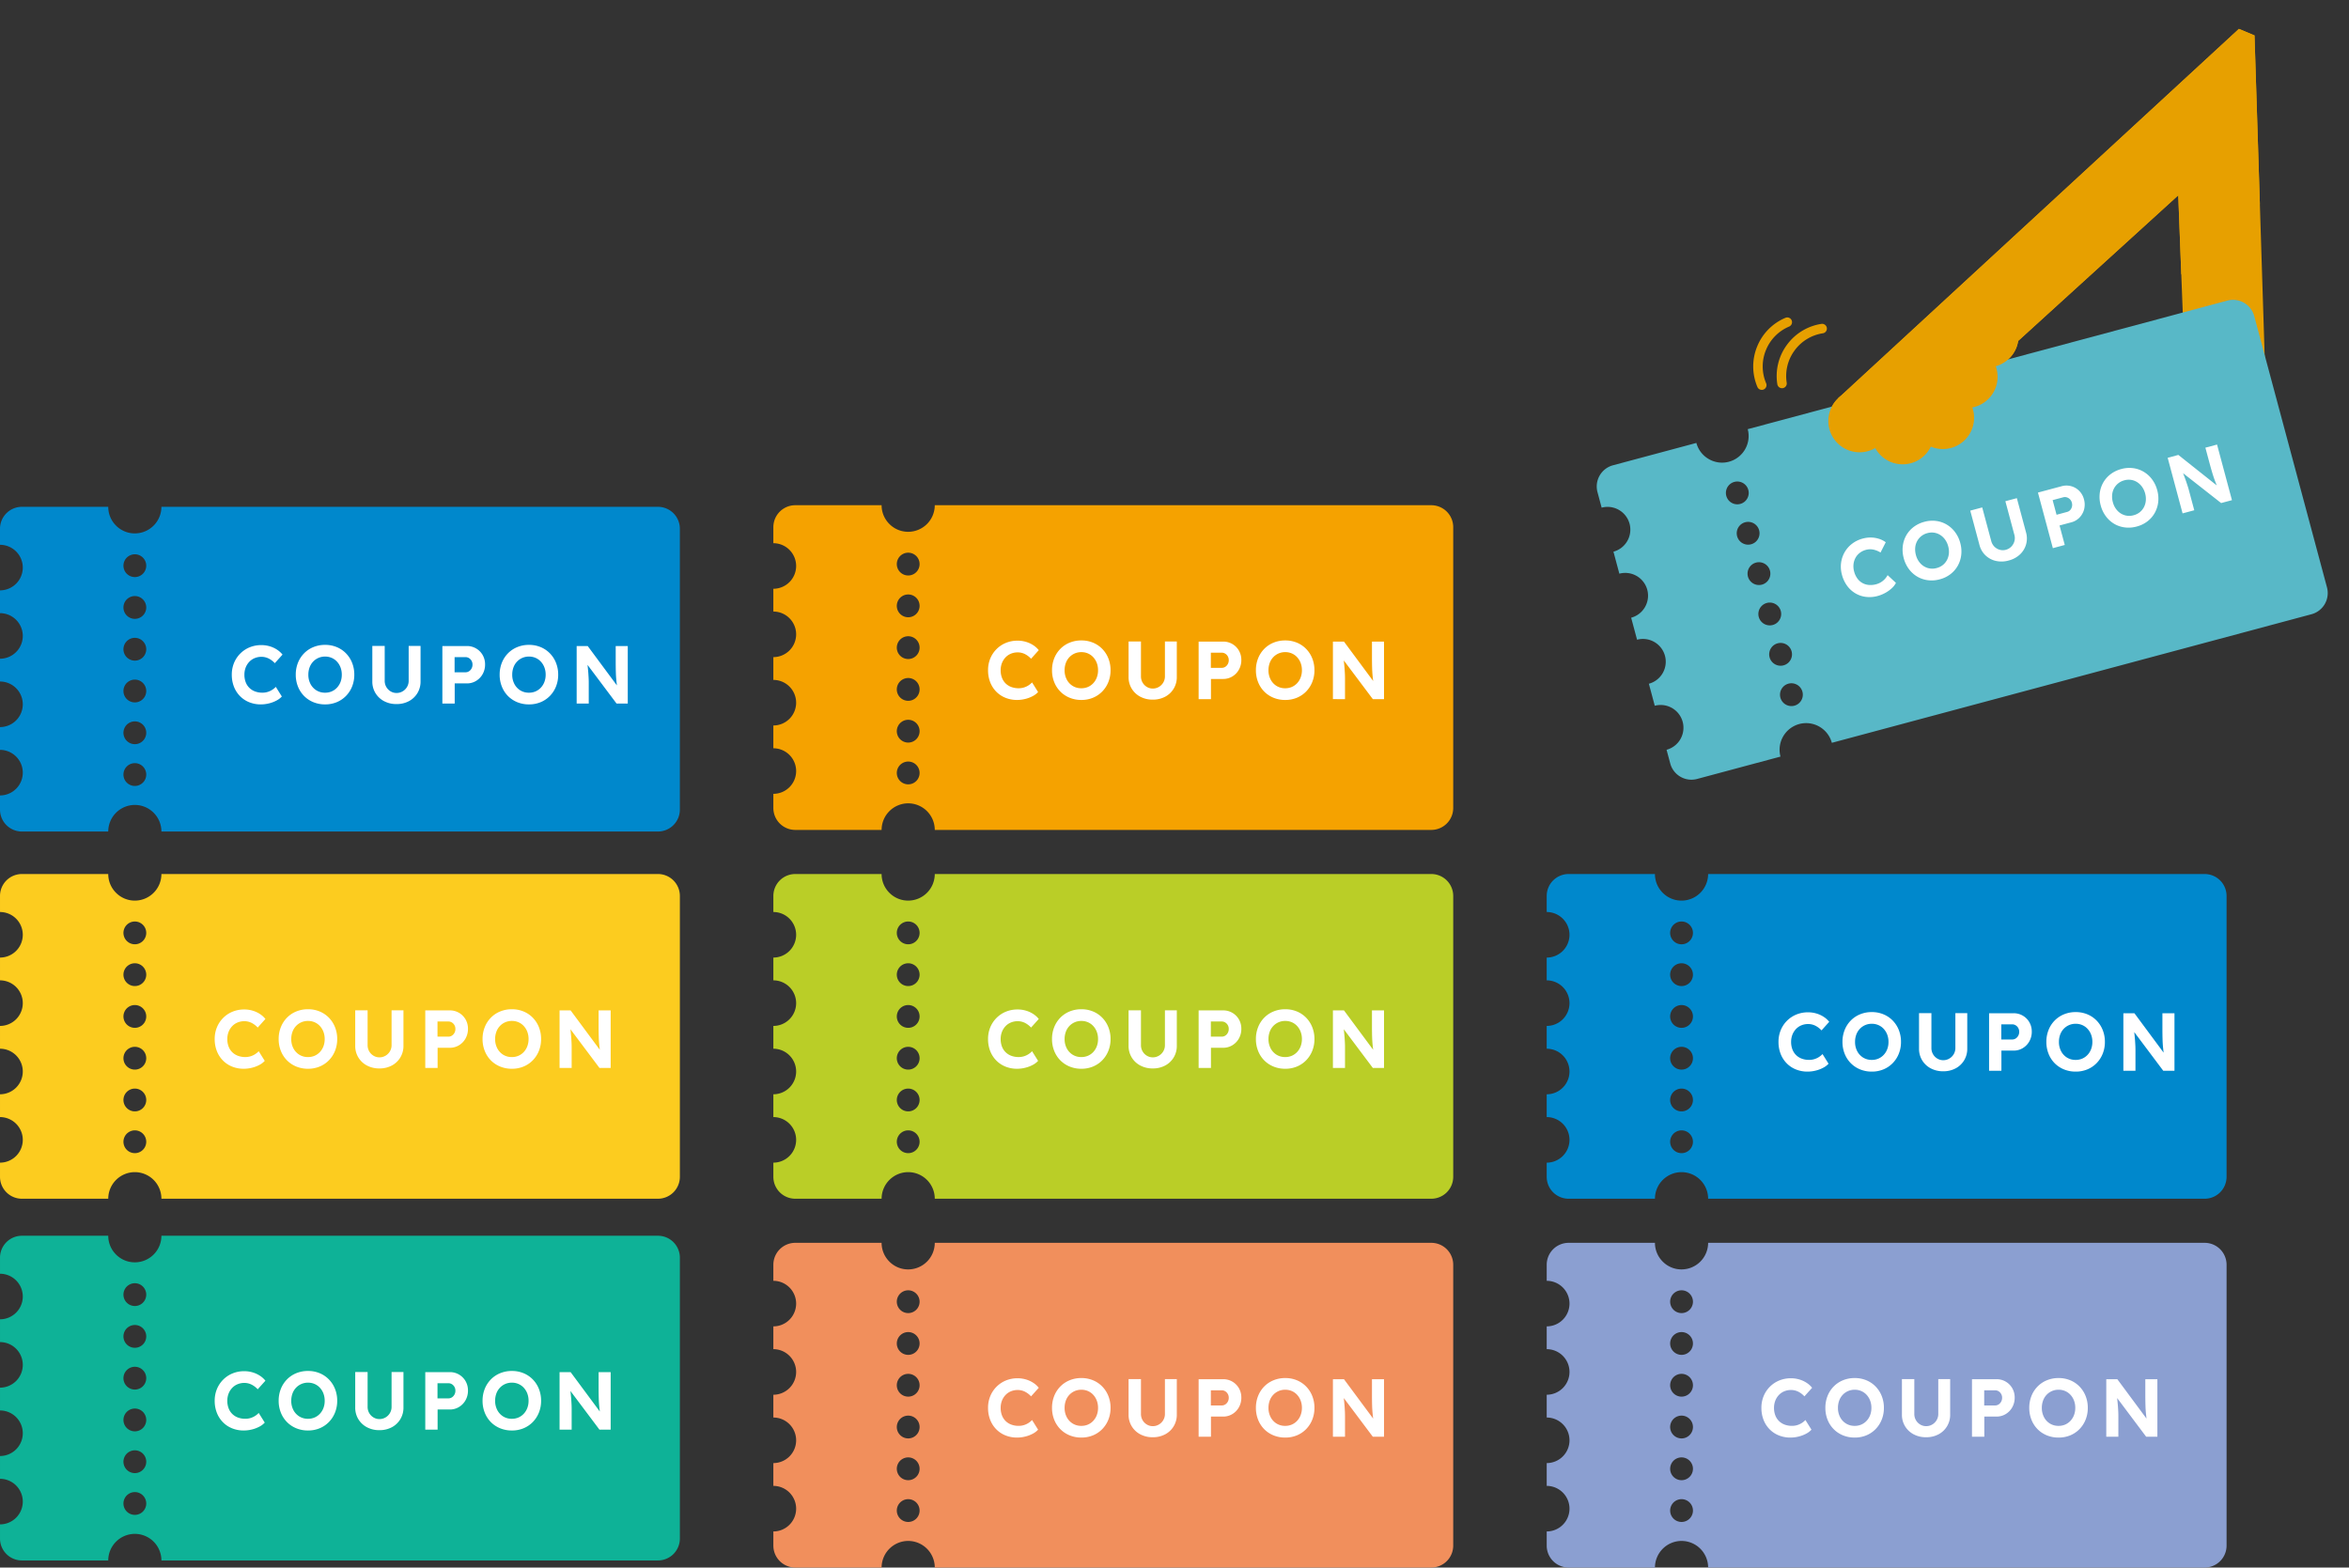 <svg xmlns="http://www.w3.org/2000/svg" width="428.538" height="286.008"><rect width="100%" height="100%" fill="#333333" stroke="none"/><defs><clipPath id="a"><path d="m-16550.1-2794.451-77.857 69.782-27.346-12.964s-20.971-19.752-8.564-24.491 93.275-57.349 93.275-57.349l23.127 11.146Z" transform="translate(17927 4881)" fill="#fff"/></clipPath></defs><g fill="#e7a000"><path d="m397.389 35.636 1.8 46.942 6.981 28.136 8.278-4.917-3.147-99.334-2.847-1.194-73.068 67.365 2.293 9.351 24.967-14.745Z"/><path d="M367.821 63.504a5.7 5.7 0 1 1-3.1-7.441 5.7 5.7 0 0 1 3.1 7.441"/><path d="M363.999 70.92a5.7 5.7 0 1 1-3.1-7.441 5.7 5.7 0 0 1 3.1 7.441"/><path d="M359.71 78.4a5.7 5.7 0 1 1-3.1-7.441 5.7 5.7 0 0 1 3.1 7.441"/><path d="M352.381 81.187a5.7 5.7 0 1 1-3.1-7.441 5.7 5.7 0 0 1 3.1 7.441"/><path d="M344.525 78.992a5.7 5.7 0 1 1-3.1-7.441 5.7 5.7 0 0 1 3.1 7.441m53.731-2.744a5.7 5.7 0 1 0 7.483-3 5.7 5.7 0 0 0-7.483 3"/><path d="M395.643 84.172a5.7 5.7 0 1 0 7.483-3 5.7 5.7 0 0 0-7.483 3"/><path d="M393.298 92.501a5.7 5.7 0 1 0 7.483-3 5.7 5.7 0 0 0-7.483 3"/><path d="M396.435 99.666a5.7 5.7 0 1 0 7.483-3 5.7 5.7 0 0 0-7.483 3"/><path d="M403.506 103.731a5.7 5.7 0 1 0 7.483-3 5.7 5.7 0 0 0-7.483 3M332.744 59.15a.866.866 0 0 1-.19 1.66 7.846 7.846 0 0 0-5.168 3.146 7.847 7.847 0 0 0-1.429 5.876.866.866 0 1 1-1.712.268 9.569 9.569 0 0 1 1.745-7.169 9.569 9.569 0 0 1 6.295-3.836.861.861 0 0 1 .458.052m-6.355-1.165a.866.866 0 0 1 .014 1.6 7.854 7.854 0 0 0-4.242 4.313 7.851 7.851 0 0 0 .05 6.048.866.866 0 0 1-1.594.677 9.576 9.576 0 0 1-.06-7.373 9.577 9.577 0 0 1 5.171-5.26.864.864 0 0 1 .664-.005"/></g><path d="m324.82 138.046-15.211 4.079a4 4 0 0 1-4.9-2.828l-.67-2.495a4.162 4.162 0 0 0 2.939-5.098 4.163 4.163 0 0 0-5.092-2.935l-1.077-4.016a4.162 4.162 0 0 0 2.94-5.093 4.163 4.163 0 0 0-5.093-2.94l-1.077-4.015a4.163 4.163 0 0 0 2.939-5.094 4.162 4.162 0 0 0-5.093-2.94l-1.076-4.014a4.163 4.163 0 0 0 2.939-5.094 4.162 4.162 0 0 0-5.093-2.939l-.759-2.83a4 4 0 0 1 2.828-4.9l15.212-4.078a4.822 4.822 0 0 0 2.263 2.943 4.817 4.817 0 0 0 3.681.486 4.858 4.858 0 0 0 3.426-5.942l87.503-23.46a4 4 0 0 1 4.9 2.827l13.273 49.502a4 4 0 0 1-2.828 4.9l-87.503 23.46a4.858 4.858 0 0 0-5.941-3.43l-.026.008a4.863 4.863 0 0 0-3.404 5.935Zm1.458-13.307a2.08 2.08 0 1 0 2.547 1.47 2.081 2.081 0 0 0-2.547-1.47Zm-1.974-7.361a2.08 2.08 0 1 0 2.546 1.468 2.08 2.08 0 0 0-2.546-1.468Zm-1.974-7.363a2.08 2.08 0 1 0 2.546 1.469 2.08 2.08 0 0 0-2.546-1.47Zm-1.974-7.363a2.08 2.08 0 1 0 2.547 1.47 2.081 2.081 0 0 0-2.547-1.47Zm-1.974-7.363a2.08 2.08 0 1 0 2.546 1.47 2.081 2.081 0 0 0-2.546-1.47Zm-1.974-7.363a2.08 2.08 0 1 0 2.546 1.47 2.081 2.081 0 0 0-2.546-1.47Z" fill="#58b8c7"/><path d="M342.55 108.74a5.583 5.583 0 0 1-2.156.163 4.9 4.9 0 0 1-1.913-.65 5.068 5.068 0 0 1-1.509-1.378 5.959 5.959 0 0 1-.938-2.006 5.526 5.526 0 0 1-.16-2.17 5.244 5.244 0 0 1 .657-1.955 5.2 5.2 0 0 1 1.367-1.547 5.56 5.56 0 0 1 1.958-.939 5.33 5.33 0 0 1 1.48-.183 5.032 5.032 0 0 1 1.446.234 4.223 4.223 0 0 1 1.243.627l-.954 1.877a3.948 3.948 0 0 0-1.319-.537 2.94 2.94 0 0 0-1.348.051 3.166 3.166 0 0 0-1.11.539 2.844 2.844 0 0 0-.78.9 3.19 3.19 0 0 0-.368 1.165 3.56 3.56 0 0 0 .114 1.354 3.758 3.758 0 0 0 .575 1.246 2.89 2.89 0 0 0 .913.83 2.918 2.918 0 0 0 1.177.365 3.815 3.815 0 0 0 1.36-.128 3.262 3.262 0 0 0 .855-.364 3.307 3.307 0 0 0 .71-.579 3.437 3.437 0 0 0 .516-.718l1.519 1.415a3.435 3.435 0 0 1-.744.96 5.863 5.863 0 0 1-1.18.853 6.195 6.195 0 0 1-1.41.574Zm11.332-3.039a5.533 5.533 0 0 1-2.17.162 5.085 5.085 0 0 1-1.935-.654 5.143 5.143 0 0 1-1.523-1.373 5.779 5.779 0 0 1-.948-1.99 5.778 5.778 0 0 1-.174-2.197 5.2 5.2 0 0 1 .63-1.955 5.048 5.048 0 0 1 1.347-1.54 5.533 5.533 0 0 1 1.96-.945 5.466 5.466 0 0 1 2.156-.158 5.047 5.047 0 0 1 1.926.663 5.222 5.222 0 0 1 1.525 1.382 5.772 5.772 0 0 1 .947 1.986 5.722 5.722 0 0 1 .172 2.186 5.238 5.238 0 0 1-.63 1.953 5.047 5.047 0 0 1-1.337 1.539 5.466 5.466 0 0 1-1.946.941Zm-.553-2.062a2.977 2.977 0 0 0 1.116-.553 2.9 2.9 0 0 0 .752-.914 3.164 3.164 0 0 0 .346-1.174 3.681 3.681 0 0 0-.125-1.325 3.69 3.69 0 0 0-.56-1.21 3.22 3.22 0 0 0-.887-.85 2.868 2.868 0 0 0-1.11-.42 2.974 2.974 0 0 0-1.24.079 2.988 2.988 0 0 0-1.117.555 2.954 2.954 0 0 0-.76.916 3.064 3.064 0 0 0-.345 1.176 3.8 3.8 0 0 0 .128 1.339 3.556 3.556 0 0 0 .818 1.533 2.988 2.988 0 0 0 1.347.847 2.94 2.94 0 0 0 1.634.001Zm13.12-1.37a4.737 4.737 0 0 1-2.331.075 4.023 4.023 0 0 1-1.896-1.014 3.991 3.991 0 0 1-1.102-1.902l-1.678-6.26 2.183-.585 1.643 6.128a2.234 2.234 0 0 0 .575 1.024 2.193 2.193 0 0 0 .962.57 2.052 2.052 0 0 0 1.118.01 2.16 2.16 0 0 0 1.007-.58 2.241 2.241 0 0 0 .565-.98 2.185 2.185 0 0 0-.004-1.175l-1.643-6.13 2.095-.56 1.678 6.259a4.027 4.027 0 0 1 0 2.197 3.98 3.98 0 0 1-1.12 1.823 4.718 4.718 0 0 1-2.053 1.1Zm8.062-2.254-2.72-10.143 4.304-1.154a3.285 3.285 0 0 1 1.757-.012 3.275 3.275 0 0 1 1.465.851 3.37 3.37 0 0 1 .87 1.548 3.527 3.527 0 0 1 .03 1.81 3.336 3.336 0 0 1-.837 1.51 3.2 3.2 0 0 1-1.524.882l-2.125.57.953 3.555Zm.675-6.094 1.917-.514a1.161 1.161 0 0 0 .571-.341 1.381 1.381 0 0 0 .318-.603 1.435 1.435 0 0 0-.012-.735 1.385 1.385 0 0 0-.356-.64 1.347 1.347 0 0 0-.578-.347 1.2 1.2 0 0 0-.664-.003l-1.912.512Zm14.621 2.148a5.533 5.533 0 0 1-2.169.162 5.085 5.085 0 0 1-1.935-.654 5.143 5.143 0 0 1-1.516-1.374 5.779 5.779 0 0 1-.948-1.99 5.778 5.778 0 0 1-.175-2.197 5.2 5.2 0 0 1 .63-1.955 5.048 5.048 0 0 1 1.348-1.54 5.533 5.533 0 0 1 1.96-.945 5.466 5.466 0 0 1 2.155-.158 5.047 5.047 0 0 1 1.927.663 5.222 5.222 0 0 1 1.525 1.382 5.772 5.772 0 0 1 .946 1.986 5.722 5.722 0 0 1 .172 2.186 5.238 5.238 0 0 1-.63 1.953 5.047 5.047 0 0 1-1.337 1.539 5.466 5.466 0 0 1-1.953.942Zm-.553-2.063a2.977 2.977 0 0 0 1.116-.552 2.9 2.9 0 0 0 .753-.915 3.164 3.164 0 0 0 .345-1.173 3.681 3.681 0 0 0-.12-1.327 3.69 3.69 0 0 0-.56-1.211 3.22 3.22 0 0 0-.888-.849 2.868 2.868 0 0 0-1.11-.42 2.974 2.974 0 0 0-1.24.079 2.988 2.988 0 0 0-1.116.555 2.954 2.954 0 0 0-.761.916 3.064 3.064 0 0 0-.345 1.176 3.8 3.8 0 0 0 .128 1.337 3.556 3.556 0 0 0 .818 1.534 2.988 2.988 0 0 0 1.343.85 2.94 2.94 0 0 0 1.635.001Zm8.924-.337-2.72-10.143 1.947-.522 7.656 6.081-.396.106q-.295-.713-.566-1.422t-.513-1.53q-.246-.819-.519-1.838l-.73-2.72 2.126-.57 2.72 10.144-1.973.529-7.77-6.097.527-.141.582 1.535q.23.605.359 1.008.14.408.238.721t.189.657l.974 3.631Z" fill="#fff"/><path d="M19.748 284.716H4.001a4 4 0 0 1-4-4v-2.583a4.162 4.162 0 0 0 4.157-4.162 4.163 4.163 0 0 0-4.157-4.153v-4.158a4.162 4.162 0 0 0 4.157-4.157 4.163 4.163 0 0 0-4.157-4.158v-4.157a4.163 4.163 0 0 0 4.157-4.158 4.162 4.162 0 0 0-4.157-4.159v-4.155a4.163 4.163 0 0 0 4.157-4.158 4.162 4.162 0 0 0-4.157-4.157v-2.93a4 4 0 0 1 4-4h15.747a4.821 4.821 0 0 0 1.423 3.429 4.816 4.816 0 0 0 3.43 1.422 4.857 4.857 0 0 0 4.847-4.851h90.583a4 4 0 0 1 4 4v51.244a4 4 0 0 1-4 4H29.449a4.857 4.857 0 0 0-4.85-4.851h-.027a4.862 4.862 0 0 0-4.824 4.851Zm4.853-12.474a2.079 2.079 0 1 0 2.079 2.079 2.081 2.081 0 0 0-2.079-2.079Zm0-7.621a2.079 2.079 0 1 0 2.079 2.078 2.08 2.08 0 0 0-2.079-2.078Zm0-7.622a2.079 2.079 0 1 0 2.079 2.078 2.08 2.08 0 0 0-2.079-2.078Zm0-7.622a2.079 2.079 0 1 0 2.079 2.079 2.081 2.081 0 0 0-2.079-2.079Zm0-7.622a2.079 2.079 0 1 0 2.079 2.079 2.081 2.081 0 0 0-2.079-2.079Zm0-7.622a2.079 2.079 0 1 0 2.079 2.079 2.081 2.081 0 0 0-2.079-2.079Z" fill="#0eb297"/><path d="M44.46 261.003a5.582 5.582 0 0 1-2.125-.4 4.9 4.9 0 0 1-1.68-1.123 5.067 5.067 0 0 1-1.1-1.722 5.958 5.958 0 0 1-.387-2.18 5.525 5.525 0 0 1 .407-2.137 5.243 5.243 0 0 1 1.142-1.718 5.2 5.2 0 0 1 1.72-1.14 5.56 5.56 0 0 1 2.135-.4 5.329 5.329 0 0 1 1.477.207 5.031 5.031 0 0 1 1.335.6 4.222 4.222 0 0 1 1.038.927l-1.407 1.566a3.948 3.948 0 0 0-1.135-.86 2.94 2.94 0 0 0-1.315-.3 3.166 3.166 0 0 0-1.212.233 2.844 2.844 0 0 0-.985.667 3.189 3.189 0 0 0-.658 1.03 3.56 3.56 0 0 0-.24 1.337 3.758 3.758 0 0 0 .232 1.353 2.889 2.889 0 0 0 .667 1.037 2.918 2.918 0 0 0 1.042.658 3.815 3.815 0 0 0 1.347.228 3.262 3.262 0 0 0 .92-.13 3.307 3.307 0 0 0 .835-.375 3.437 3.437 0 0 0 .685-.56l1.1 1.76a3.435 3.435 0 0 1-.967.735 5.862 5.862 0 0 1-1.36.518 6.194 6.194 0 0 1-1.511.189Zm11.73 0a5.532 5.532 0 0 1-2.137-.405 5.084 5.084 0 0 1-1.7-1.133 5.142 5.142 0 0 1-1.115-1.72 5.778 5.778 0 0 1-.4-2.168 5.777 5.777 0 0 1 .4-2.167 5.2 5.2 0 0 1 1.115-1.725 5.047 5.047 0 0 1 1.7-1.138 5.532 5.532 0 0 1 2.137-.405 5.465 5.465 0 0 1 2.123.405 5.046 5.046 0 0 1 1.689 1.14 5.221 5.221 0 0 1 1.115 1.729 5.771 5.771 0 0 1 .4 2.163 5.721 5.721 0 0 1-.4 2.156 5.237 5.237 0 0 1-1.115 1.723 5.046 5.046 0 0 1-1.689 1.14 5.465 5.465 0 0 1-2.123.405Zm0-2.135a2.977 2.977 0 0 0 1.221-.245 2.9 2.9 0 0 0 .963-.688 3.164 3.164 0 0 0 .638-1.044 3.681 3.681 0 0 0 .223-1.312 3.69 3.69 0 0 0-.227-1.314 3.219 3.219 0 0 0-.638-1.05 2.868 2.868 0 0 0-.963-.693 2.974 2.974 0 0 0-1.218-.245 2.988 2.988 0 0 0-1.222.247 2.954 2.954 0 0 0-.972.688 3.064 3.064 0 0 0-.637 1.046 3.8 3.8 0 0 0-.223 1.326 3.556 3.556 0 0 0 .393 1.693 2.988 2.988 0 0 0 1.081 1.166 2.94 2.94 0 0 0 1.578.425Zm13.025 2.075a4.736 4.736 0 0 1-2.27-.532 4.023 4.023 0 0 1-1.568-1.47 3.991 3.991 0 0 1-.572-2.122v-6.48h2.26v6.344a2.234 2.234 0 0 0 .29 1.137 2.193 2.193 0 0 0 .782.8 2.052 2.052 0 0 0 1.076.3 2.16 2.16 0 0 0 1.123-.3 2.241 2.241 0 0 0 .8-.8 2.185 2.185 0 0 0 .3-1.136v-6.345h2.169v6.48a4.027 4.027 0 0 1-.57 2.122 3.98 3.98 0 0 1-1.553 1.47 4.717 4.717 0 0 1-2.267.532Zm8.37-.09v-10.5h4.455a3.285 3.285 0 0 1 1.7.443 3.275 3.275 0 0 1 1.195 1.202 3.369 3.369 0 0 1 .44 1.72 3.527 3.527 0 0 1-.44 1.755 3.336 3.336 0 0 1-1.2 1.243 3.2 3.2 0 0 1-1.7.457h-2.2v3.68Zm2.23-5.71H81.8a1.161 1.161 0 0 0 .64-.182 1.381 1.381 0 0 0 .463-.5 1.435 1.435 0 0 0 .178-.713 1.385 1.385 0 0 0-.178-.71 1.347 1.347 0 0 0-.468-.485 1.2 1.2 0 0 0-.64-.175h-1.98Zm13.565 5.86a5.532 5.532 0 0 1-2.137-.405 5.084 5.084 0 0 1-1.7-1.133 5.142 5.142 0 0 1-1.108-1.719 5.778 5.778 0 0 1-.4-2.168 5.777 5.777 0 0 1 .4-2.167 5.2 5.2 0 0 1 1.115-1.725 5.047 5.047 0 0 1 1.7-1.138 5.532 5.532 0 0 1 2.137-.405 5.465 5.465 0 0 1 2.123.405 5.046 5.046 0 0 1 1.689 1.14 5.221 5.221 0 0 1 1.115 1.729 5.771 5.771 0 0 1 .4 2.163 5.721 5.721 0 0 1-.4 2.156 5.237 5.237 0 0 1-1.115 1.723 5.046 5.046 0 0 1-1.689 1.14 5.465 5.465 0 0 1-2.13.404Zm0-2.135a2.977 2.977 0 0 0 1.221-.245 2.9 2.9 0 0 0 .963-.688 3.164 3.164 0 0 0 .638-1.044 3.681 3.681 0 0 0 .227-1.313 3.69 3.69 0 0 0-.227-1.314 3.219 3.219 0 0 0-.638-1.05 2.868 2.868 0 0 0-.963-.693 2.974 2.974 0 0 0-1.218-.245 2.988 2.988 0 0 0-1.222.247 2.954 2.954 0 0 0-.972.688 3.064 3.064 0 0 0-.637 1.046 3.8 3.8 0 0 0-.223 1.325 3.556 3.556 0 0 0 .393 1.693 2.988 2.988 0 0 0 1.077 1.168 2.94 2.94 0 0 0 1.578.425Zm8.705 1.985v-10.5h2.015l5.82 7.855h-.41q-.1-.765-.178-1.52t-.1-1.61q-.025-.855-.025-1.91v-2.815h2.2v10.5h-2.042l-5.925-7.9h.545l.165 1.633q.065.643.085 1.067.03.43.043.758t.013.683v3.759Z" fill="#fff"/><path d="M160.834 218.716h-15.747a4 4 0 0 1-4-4v-2.583a4.162 4.162 0 0 0 4.157-4.162 4.163 4.163 0 0 0-4.157-4.153v-4.158a4.162 4.162 0 0 0 4.157-4.157 4.163 4.163 0 0 0-4.157-4.158v-4.157a4.163 4.163 0 0 0 4.157-4.158 4.162 4.162 0 0 0-4.157-4.159v-4.155a4.163 4.163 0 0 0 4.157-4.158 4.162 4.162 0 0 0-4.157-4.157v-2.93a4 4 0 0 1 4-4h15.747a4.821 4.821 0 0 0 1.423 3.429 4.816 4.816 0 0 0 3.43 1.422 4.857 4.857 0 0 0 4.847-4.851h90.583a4 4 0 0 1 4 4v51.244a4 4 0 0 1-4 4h-90.582a4.857 4.857 0 0 0-4.85-4.851h-.027a4.862 4.862 0 0 0-4.824 4.851Zm4.853-12.474a2.079 2.079 0 1 0 2.079 2.079 2.081 2.081 0 0 0-2.079-2.079Zm0-7.621a2.079 2.079 0 1 0 2.079 2.078 2.08 2.08 0 0 0-2.079-2.078Zm0-7.622a2.079 2.079 0 1 0 2.079 2.078 2.08 2.08 0 0 0-2.079-2.078Zm0-7.622a2.079 2.079 0 1 0 2.079 2.079 2.081 2.081 0 0 0-2.079-2.079Zm0-7.622a2.079 2.079 0 1 0 2.079 2.079 2.081 2.081 0 0 0-2.079-2.079Zm0-7.622a2.079 2.079 0 1 0 2.079 2.079 2.081 2.081 0 0 0-2.079-2.079Z" fill="#bace27"/><path d="M185.546 195.003a5.582 5.582 0 0 1-2.125-.4 4.9 4.9 0 0 1-1.68-1.123 5.067 5.067 0 0 1-1.1-1.722 5.958 5.958 0 0 1-.387-2.18 5.525 5.525 0 0 1 .407-2.137 5.243 5.243 0 0 1 1.142-1.718 5.2 5.2 0 0 1 1.72-1.14 5.56 5.56 0 0 1 2.135-.4 5.329 5.329 0 0 1 1.477.207 5.031 5.031 0 0 1 1.335.6 4.222 4.222 0 0 1 1.038.927l-1.407 1.566a3.948 3.948 0 0 0-1.135-.86 2.94 2.94 0 0 0-1.315-.3 3.166 3.166 0 0 0-1.212.233 2.844 2.844 0 0 0-.985.667 3.189 3.189 0 0 0-.658 1.03 3.56 3.56 0 0 0-.24 1.337 3.758 3.758 0 0 0 .232 1.353 2.889 2.889 0 0 0 .667 1.037 2.918 2.918 0 0 0 1.042.658 3.815 3.815 0 0 0 1.347.228 3.262 3.262 0 0 0 .92-.13 3.307 3.307 0 0 0 .835-.375 3.437 3.437 0 0 0 .685-.56l1.1 1.76a3.435 3.435 0 0 1-.967.735 5.862 5.862 0 0 1-1.36.518 6.194 6.194 0 0 1-1.511.189Zm11.73 0a5.532 5.532 0 0 1-2.137-.405 5.084 5.084 0 0 1-1.7-1.133 5.142 5.142 0 0 1-1.115-1.72 5.778 5.778 0 0 1-.4-2.168 5.777 5.777 0 0 1 .4-2.167 5.2 5.2 0 0 1 1.115-1.725 5.047 5.047 0 0 1 1.7-1.138 5.532 5.532 0 0 1 2.137-.405 5.465 5.465 0 0 1 2.123.405 5.046 5.046 0 0 1 1.689 1.14 5.221 5.221 0 0 1 1.115 1.729 5.771 5.771 0 0 1 .4 2.163 5.721 5.721 0 0 1-.4 2.156 5.237 5.237 0 0 1-1.115 1.723 5.046 5.046 0 0 1-1.689 1.14 5.465 5.465 0 0 1-2.123.405Zm0-2.135a2.977 2.977 0 0 0 1.221-.245 2.9 2.9 0 0 0 .963-.688 3.164 3.164 0 0 0 .638-1.044 3.681 3.681 0 0 0 .223-1.312 3.69 3.69 0 0 0-.227-1.314 3.219 3.219 0 0 0-.638-1.05 2.868 2.868 0 0 0-.963-.693 2.974 2.974 0 0 0-1.218-.245 2.988 2.988 0 0 0-1.222.247 2.954 2.954 0 0 0-.972.688 3.064 3.064 0 0 0-.637 1.046 3.8 3.8 0 0 0-.223 1.326 3.556 3.556 0 0 0 .393 1.693 2.988 2.988 0 0 0 1.081 1.166 2.94 2.94 0 0 0 1.578.425Zm13.025 2.075a4.736 4.736 0 0 1-2.27-.532 4.023 4.023 0 0 1-1.568-1.47 3.991 3.991 0 0 1-.572-2.122v-6.48h2.26v6.344a2.234 2.234 0 0 0 .29 1.137 2.193 2.193 0 0 0 .782.8 2.052 2.052 0 0 0 1.076.3 2.16 2.16 0 0 0 1.123-.3 2.241 2.241 0 0 0 .8-.8 2.185 2.185 0 0 0 .3-1.136v-6.345h2.169v6.48a4.027 4.027 0 0 1-.57 2.122 3.98 3.98 0 0 1-1.553 1.47 4.717 4.717 0 0 1-2.267.532Zm8.37-.09v-10.5h4.455a3.285 3.285 0 0 1 1.7.443 3.275 3.275 0 0 1 1.195 1.202 3.369 3.369 0 0 1 .44 1.72 3.527 3.527 0 0 1-.44 1.755 3.336 3.336 0 0 1-1.2 1.243 3.2 3.2 0 0 1-1.7.457h-2.2v3.68Zm2.23-5.71h1.985a1.161 1.161 0 0 0 .64-.182 1.381 1.381 0 0 0 .463-.5 1.435 1.435 0 0 0 .178-.713 1.385 1.385 0 0 0-.178-.71 1.347 1.347 0 0 0-.468-.485 1.2 1.2 0 0 0-.64-.175h-1.98Zm13.565 5.86a5.532 5.532 0 0 1-2.137-.405 5.084 5.084 0 0 1-1.7-1.133 5.142 5.142 0 0 1-1.108-1.719 5.778 5.778 0 0 1-.4-2.168 5.777 5.777 0 0 1 .4-2.167 5.2 5.2 0 0 1 1.115-1.725 5.047 5.047 0 0 1 1.7-1.138 5.532 5.532 0 0 1 2.137-.405 5.465 5.465 0 0 1 2.123.405 5.046 5.046 0 0 1 1.689 1.14 5.221 5.221 0 0 1 1.115 1.729 5.771 5.771 0 0 1 .4 2.163 5.721 5.721 0 0 1-.4 2.156 5.237 5.237 0 0 1-1.115 1.723 5.046 5.046 0 0 1-1.689 1.14 5.465 5.465 0 0 1-2.13.404Zm0-2.135a2.977 2.977 0 0 0 1.221-.245 2.9 2.9 0 0 0 .963-.688 3.164 3.164 0 0 0 .638-1.044 3.681 3.681 0 0 0 .227-1.313 3.69 3.69 0 0 0-.227-1.314 3.219 3.219 0 0 0-.638-1.05 2.868 2.868 0 0 0-.963-.693 2.974 2.974 0 0 0-1.218-.245 2.988 2.988 0 0 0-1.222.247 2.954 2.954 0 0 0-.972.688 3.064 3.064 0 0 0-.637 1.046 3.8 3.8 0 0 0-.223 1.325 3.556 3.556 0 0 0 .393 1.693 2.988 2.988 0 0 0 1.077 1.168 2.94 2.94 0 0 0 1.578.425Zm8.705 1.985v-10.5h2.015l5.82 7.855h-.41q-.1-.765-.178-1.52t-.1-1.61q-.025-.855-.025-1.91v-2.815h2.2v10.5h-2.042l-5.925-7.9h.545l.165 1.633q.065.643.085 1.067.03.43.043.758t.013.683v3.759Z" fill="#fff"/><path d="M160.834 151.425h-15.747a4 4 0 0 1-4-4v-2.583a4.162 4.162 0 0 0 4.157-4.162 4.163 4.163 0 0 0-4.157-4.153v-4.158a4.162 4.162 0 0 0 4.157-4.157 4.163 4.163 0 0 0-4.157-4.158v-4.157a4.163 4.163 0 0 0 4.157-4.158 4.162 4.162 0 0 0-4.157-4.159v-4.155a4.163 4.163 0 0 0 4.157-4.158 4.162 4.162 0 0 0-4.157-4.157v-2.93a4 4 0 0 1 4-4h15.747a4.821 4.821 0 0 0 1.423 3.429 4.816 4.816 0 0 0 3.43 1.422 4.857 4.857 0 0 0 4.847-4.851h90.583a4 4 0 0 1 4 4v51.244a4 4 0 0 1-4 4h-90.582a4.857 4.857 0 0 0-4.85-4.851h-.027a4.862 4.862 0 0 0-4.824 4.851Zm4.853-12.474a2.079 2.079 0 1 0 2.079 2.079 2.081 2.081 0 0 0-2.079-2.079Zm0-7.621a2.079 2.079 0 1 0 2.079 2.078 2.08 2.08 0 0 0-2.079-2.078Zm0-7.622a2.079 2.079 0 1 0 2.079 2.078 2.08 2.08 0 0 0-2.079-2.078Zm0-7.622a2.079 2.079 0 1 0 2.079 2.079 2.081 2.081 0 0 0-2.079-2.079Zm0-7.622a2.079 2.079 0 1 0 2.079 2.079 2.081 2.081 0 0 0-2.079-2.079Zm0-7.622a2.079 2.079 0 1 0 2.079 2.079 2.081 2.081 0 0 0-2.079-2.079Z" fill="#f5a200"/><path d="M185.546 127.712a5.582 5.582 0 0 1-2.125-.4 4.9 4.9 0 0 1-1.68-1.123 5.067 5.067 0 0 1-1.1-1.722 5.958 5.958 0 0 1-.387-2.18 5.525 5.525 0 0 1 .407-2.137 5.243 5.243 0 0 1 1.142-1.718 5.2 5.2 0 0 1 1.72-1.14 5.56 5.56 0 0 1 2.135-.4 5.329 5.329 0 0 1 1.477.207 5.031 5.031 0 0 1 1.335.6 4.222 4.222 0 0 1 1.038.927l-1.407 1.566a3.948 3.948 0 0 0-1.135-.86 2.94 2.94 0 0 0-1.315-.3 3.166 3.166 0 0 0-1.212.233 2.844 2.844 0 0 0-.985.667 3.189 3.189 0 0 0-.658 1.03 3.56 3.56 0 0 0-.24 1.337 3.758 3.758 0 0 0 .232 1.353 2.889 2.889 0 0 0 .667 1.037 2.918 2.918 0 0 0 1.042.658 3.815 3.815 0 0 0 1.347.228 3.262 3.262 0 0 0 .92-.13 3.307 3.307 0 0 0 .835-.375 3.437 3.437 0 0 0 .685-.56l1.1 1.76a3.435 3.435 0 0 1-.967.735 5.862 5.862 0 0 1-1.36.518 6.194 6.194 0 0 1-1.511.189Zm11.73 0a5.532 5.532 0 0 1-2.137-.405 5.084 5.084 0 0 1-1.7-1.133 5.142 5.142 0 0 1-1.115-1.72 5.778 5.778 0 0 1-.4-2.168 5.777 5.777 0 0 1 .4-2.167 5.2 5.2 0 0 1 1.115-1.725 5.047 5.047 0 0 1 1.7-1.138 5.532 5.532 0 0 1 2.137-.405 5.465 5.465 0 0 1 2.123.405 5.046 5.046 0 0 1 1.689 1.14 5.221 5.221 0 0 1 1.115 1.729 5.771 5.771 0 0 1 .4 2.163 5.721 5.721 0 0 1-.4 2.156 5.237 5.237 0 0 1-1.115 1.723 5.046 5.046 0 0 1-1.689 1.14 5.465 5.465 0 0 1-2.123.405Zm0-2.135a2.977 2.977 0 0 0 1.221-.245 2.9 2.9 0 0 0 .963-.688 3.164 3.164 0 0 0 .638-1.044 3.681 3.681 0 0 0 .223-1.312 3.69 3.69 0 0 0-.227-1.314 3.219 3.219 0 0 0-.638-1.05 2.868 2.868 0 0 0-.963-.693 2.974 2.974 0 0 0-1.218-.245 2.988 2.988 0 0 0-1.222.247 2.954 2.954 0 0 0-.972.688 3.064 3.064 0 0 0-.637 1.046 3.8 3.8 0 0 0-.223 1.326 3.556 3.556 0 0 0 .393 1.693 2.988 2.988 0 0 0 1.081 1.166 2.94 2.94 0 0 0 1.578.425Zm13.025 2.075a4.736 4.736 0 0 1-2.27-.532 4.023 4.023 0 0 1-1.568-1.47 3.991 3.991 0 0 1-.572-2.122v-6.48h2.26v6.344a2.234 2.234 0 0 0 .29 1.137 2.193 2.193 0 0 0 .782.8 2.052 2.052 0 0 0 1.076.3 2.16 2.16 0 0 0 1.123-.3 2.241 2.241 0 0 0 .8-.8 2.185 2.185 0 0 0 .3-1.136v-6.345h2.169v6.48a4.027 4.027 0 0 1-.57 2.122 3.98 3.98 0 0 1-1.553 1.47 4.717 4.717 0 0 1-2.267.532Zm8.37-.09v-10.5h4.455a3.285 3.285 0 0 1 1.7.443 3.275 3.275 0 0 1 1.195 1.202 3.369 3.369 0 0 1 .44 1.72 3.527 3.527 0 0 1-.44 1.755 3.336 3.336 0 0 1-1.2 1.243 3.2 3.2 0 0 1-1.7.457h-2.2v3.68Zm2.23-5.71h1.985a1.161 1.161 0 0 0 .64-.182 1.381 1.381 0 0 0 .463-.5 1.435 1.435 0 0 0 .178-.713 1.385 1.385 0 0 0-.178-.71 1.347 1.347 0 0 0-.468-.485 1.2 1.2 0 0 0-.64-.175h-1.98Zm13.565 5.86a5.532 5.532 0 0 1-2.137-.405 5.084 5.084 0 0 1-1.7-1.133 5.142 5.142 0 0 1-1.108-1.719 5.778 5.778 0 0 1-.4-2.168 5.777 5.777 0 0 1 .4-2.167 5.2 5.2 0 0 1 1.115-1.725 5.047 5.047 0 0 1 1.7-1.138 5.532 5.532 0 0 1 2.137-.405 5.465 5.465 0 0 1 2.123.405 5.046 5.046 0 0 1 1.689 1.14 5.221 5.221 0 0 1 1.115 1.729 5.771 5.771 0 0 1 .4 2.163 5.721 5.721 0 0 1-.4 2.156 5.237 5.237 0 0 1-1.115 1.723 5.046 5.046 0 0 1-1.689 1.14 5.465 5.465 0 0 1-2.13.404Zm0-2.135a2.977 2.977 0 0 0 1.221-.245 2.9 2.9 0 0 0 .963-.688 3.164 3.164 0 0 0 .638-1.044 3.681 3.681 0 0 0 .227-1.313 3.69 3.69 0 0 0-.227-1.314 3.219 3.219 0 0 0-.638-1.05 2.868 2.868 0 0 0-.963-.693 2.974 2.974 0 0 0-1.218-.245 2.988 2.988 0 0 0-1.222.247 2.954 2.954 0 0 0-.972.688 3.064 3.064 0 0 0-.637 1.046 3.8 3.8 0 0 0-.223 1.325 3.556 3.556 0 0 0 .393 1.693 2.988 2.988 0 0 0 1.077 1.168 2.94 2.94 0 0 0 1.578.425Zm8.705 1.985v-10.5h2.015l5.82 7.855h-.41q-.1-.765-.178-1.52t-.1-1.61q-.025-.855-.025-1.91v-2.815h2.2v10.5h-2.042l-5.925-7.9h.545l.165 1.633q.065.643.085 1.067.03.43.043.758t.013.683v3.759Z" fill="#fff"/><path d="M19.748 218.716H4.001a4 4 0 0 1-4-4v-2.583a4.162 4.162 0 0 0 4.157-4.162 4.163 4.163 0 0 0-4.157-4.153v-4.158a4.162 4.162 0 0 0 4.157-4.157 4.163 4.163 0 0 0-4.157-4.158v-4.157a4.163 4.163 0 0 0 4.157-4.158 4.162 4.162 0 0 0-4.157-4.159v-4.155a4.163 4.163 0 0 0 4.157-4.158 4.162 4.162 0 0 0-4.157-4.157v-2.93a4 4 0 0 1 4-4h15.747a4.821 4.821 0 0 0 1.423 3.429 4.816 4.816 0 0 0 3.43 1.422 4.857 4.857 0 0 0 4.847-4.851h90.583a4 4 0 0 1 4 4v51.244a4 4 0 0 1-4 4H29.449a4.857 4.857 0 0 0-4.85-4.851h-.027a4.862 4.862 0 0 0-4.824 4.851Zm4.853-12.474a2.079 2.079 0 1 0 2.079 2.079 2.081 2.081 0 0 0-2.079-2.079Zm0-7.621a2.079 2.079 0 1 0 2.079 2.078 2.08 2.08 0 0 0-2.079-2.078Zm0-7.622a2.079 2.079 0 1 0 2.079 2.078 2.08 2.08 0 0 0-2.079-2.078Zm0-7.622a2.079 2.079 0 1 0 2.079 2.079 2.081 2.081 0 0 0-2.079-2.079Zm0-7.622a2.079 2.079 0 1 0 2.079 2.079 2.081 2.081 0 0 0-2.079-2.079Zm0-7.622a2.079 2.079 0 1 0 2.079 2.079 2.081 2.081 0 0 0-2.079-2.079Z" fill="#fccc1f"/><path d="M44.46 195.003a5.582 5.582 0 0 1-2.125-.4 4.9 4.9 0 0 1-1.68-1.123 5.067 5.067 0 0 1-1.1-1.722 5.958 5.958 0 0 1-.387-2.18 5.525 5.525 0 0 1 .407-2.137 5.243 5.243 0 0 1 1.142-1.718 5.2 5.2 0 0 1 1.72-1.14 5.56 5.56 0 0 1 2.135-.4 5.329 5.329 0 0 1 1.477.207 5.031 5.031 0 0 1 1.335.6 4.222 4.222 0 0 1 1.038.927l-1.407 1.566a3.948 3.948 0 0 0-1.135-.86 2.94 2.94 0 0 0-1.315-.3 3.166 3.166 0 0 0-1.212.233 2.844 2.844 0 0 0-.985.667 3.189 3.189 0 0 0-.658 1.03 3.56 3.56 0 0 0-.24 1.337 3.758 3.758 0 0 0 .232 1.353 2.889 2.889 0 0 0 .667 1.037 2.918 2.918 0 0 0 1.042.658 3.815 3.815 0 0 0 1.347.228 3.262 3.262 0 0 0 .92-.13 3.307 3.307 0 0 0 .835-.375 3.437 3.437 0 0 0 .685-.56l1.1 1.76a3.435 3.435 0 0 1-.967.735 5.862 5.862 0 0 1-1.36.518 6.194 6.194 0 0 1-1.511.189Zm11.73 0a5.532 5.532 0 0 1-2.137-.405 5.084 5.084 0 0 1-1.7-1.133 5.142 5.142 0 0 1-1.115-1.72 5.778 5.778 0 0 1-.4-2.168 5.777 5.777 0 0 1 .4-2.167 5.2 5.2 0 0 1 1.115-1.725 5.047 5.047 0 0 1 1.7-1.138 5.532 5.532 0 0 1 2.137-.405 5.465 5.465 0 0 1 2.123.405 5.046 5.046 0 0 1 1.689 1.14 5.221 5.221 0 0 1 1.115 1.729 5.771 5.771 0 0 1 .4 2.163 5.721 5.721 0 0 1-.4 2.156 5.237 5.237 0 0 1-1.115 1.723 5.046 5.046 0 0 1-1.689 1.14 5.465 5.465 0 0 1-2.123.405Zm0-2.135a2.977 2.977 0 0 0 1.221-.245 2.9 2.9 0 0 0 .963-.688 3.164 3.164 0 0 0 .638-1.044 3.681 3.681 0 0 0 .223-1.312 3.69 3.69 0 0 0-.227-1.314 3.219 3.219 0 0 0-.638-1.05 2.868 2.868 0 0 0-.963-.693 2.974 2.974 0 0 0-1.218-.245 2.988 2.988 0 0 0-1.222.247 2.954 2.954 0 0 0-.972.688 3.064 3.064 0 0 0-.637 1.046 3.8 3.8 0 0 0-.223 1.326 3.556 3.556 0 0 0 .393 1.693 2.988 2.988 0 0 0 1.081 1.166 2.94 2.94 0 0 0 1.578.425Zm13.025 2.075a4.736 4.736 0 0 1-2.27-.532 4.023 4.023 0 0 1-1.568-1.47 3.991 3.991 0 0 1-.572-2.122v-6.48h2.26v6.344a2.234 2.234 0 0 0 .29 1.137 2.193 2.193 0 0 0 .782.8 2.052 2.052 0 0 0 1.076.3 2.16 2.16 0 0 0 1.123-.3 2.241 2.241 0 0 0 .8-.8 2.185 2.185 0 0 0 .3-1.136v-6.345h2.169v6.48a4.027 4.027 0 0 1-.57 2.122 3.98 3.98 0 0 1-1.553 1.47 4.717 4.717 0 0 1-2.267.532Zm8.37-.09v-10.5h4.455a3.285 3.285 0 0 1 1.7.443 3.275 3.275 0 0 1 1.195 1.202 3.369 3.369 0 0 1 .44 1.72 3.527 3.527 0 0 1-.44 1.755 3.336 3.336 0 0 1-1.2 1.243 3.2 3.2 0 0 1-1.7.457h-2.2v3.68Zm2.23-5.71H81.8a1.161 1.161 0 0 0 .64-.182 1.381 1.381 0 0 0 .463-.5 1.435 1.435 0 0 0 .178-.713 1.385 1.385 0 0 0-.178-.71 1.347 1.347 0 0 0-.468-.485 1.2 1.2 0 0 0-.64-.175h-1.98Zm13.565 5.86a5.532 5.532 0 0 1-2.137-.405 5.084 5.084 0 0 1-1.7-1.133 5.142 5.142 0 0 1-1.108-1.719 5.778 5.778 0 0 1-.4-2.168 5.777 5.777 0 0 1 .4-2.167 5.2 5.2 0 0 1 1.115-1.725 5.047 5.047 0 0 1 1.7-1.138 5.532 5.532 0 0 1 2.137-.405 5.465 5.465 0 0 1 2.123.405 5.046 5.046 0 0 1 1.689 1.14 5.221 5.221 0 0 1 1.115 1.729 5.771 5.771 0 0 1 .4 2.163 5.721 5.721 0 0 1-.4 2.156 5.237 5.237 0 0 1-1.115 1.723 5.046 5.046 0 0 1-1.689 1.14 5.465 5.465 0 0 1-2.13.404Zm0-2.135a2.977 2.977 0 0 0 1.221-.245 2.9 2.9 0 0 0 .963-.688 3.164 3.164 0 0 0 .638-1.044 3.681 3.681 0 0 0 .227-1.313 3.69 3.69 0 0 0-.227-1.314 3.219 3.219 0 0 0-.638-1.05 2.868 2.868 0 0 0-.963-.693 2.974 2.974 0 0 0-1.218-.245 2.988 2.988 0 0 0-1.222.247 2.954 2.954 0 0 0-.972.688 3.064 3.064 0 0 0-.637 1.046 3.8 3.8 0 0 0-.223 1.325 3.556 3.556 0 0 0 .393 1.693 2.988 2.988 0 0 0 1.077 1.168 2.94 2.94 0 0 0 1.578.425Zm8.705 1.985v-10.5h2.015l5.82 7.855h-.41q-.1-.765-.178-1.52t-.1-1.61q-.025-.855-.025-1.91v-2.815h2.2v10.5h-2.042l-5.925-7.9h.545l.165 1.633q.065.643.085 1.067.03.43.043.758t.013.683v3.759Z" fill="#fff"/><path d="M301.92 286.007h-15.747a4 4 0 0 1-4-4v-2.583a4.162 4.162 0 0 0 4.157-4.162 4.163 4.163 0 0 0-4.157-4.153v-4.158a4.162 4.162 0 0 0 4.157-4.157 4.163 4.163 0 0 0-4.157-4.158v-4.157a4.163 4.163 0 0 0 4.157-4.158 4.162 4.162 0 0 0-4.157-4.159v-4.155a4.163 4.163 0 0 0 4.157-4.158 4.162 4.162 0 0 0-4.157-4.157v-2.93a4 4 0 0 1 4-4h15.747a4.821 4.821 0 0 0 1.423 3.429 4.816 4.816 0 0 0 3.43 1.422 4.857 4.857 0 0 0 4.847-4.851h90.583a4 4 0 0 1 4 4v51.244a4 4 0 0 1-4 4h-90.582a4.857 4.857 0 0 0-4.85-4.851h-.027a4.862 4.862 0 0 0-4.824 4.851Zm4.853-12.474a2.079 2.079 0 1 0 2.079 2.079 2.081 2.081 0 0 0-2.079-2.079Zm0-7.621a2.079 2.079 0 1 0 2.079 2.078 2.08 2.08 0 0 0-2.079-2.078Zm0-7.622a2.079 2.079 0 1 0 2.079 2.078 2.08 2.08 0 0 0-2.079-2.078Zm0-7.622a2.079 2.079 0 1 0 2.079 2.079 2.081 2.081 0 0 0-2.079-2.079Zm0-7.622a2.079 2.079 0 1 0 2.079 2.079 2.081 2.081 0 0 0-2.079-2.079Zm0-7.622a2.079 2.079 0 1 0 2.079 2.079 2.081 2.081 0 0 0-2.079-2.079Z" fill="#8b9fd1"/><path d="M326.632 262.294a5.582 5.582 0 0 1-2.125-.4 4.9 4.9 0 0 1-1.68-1.123 5.067 5.067 0 0 1-1.1-1.722 5.958 5.958 0 0 1-.387-2.18 5.525 5.525 0 0 1 .407-2.137 5.243 5.243 0 0 1 1.142-1.718 5.2 5.2 0 0 1 1.72-1.14 5.56 5.56 0 0 1 2.135-.4 5.329 5.329 0 0 1 1.477.207 5.031 5.031 0 0 1 1.335.6 4.222 4.222 0 0 1 1.038.927l-1.407 1.566a3.948 3.948 0 0 0-1.135-.86 2.94 2.94 0 0 0-1.315-.3 3.166 3.166 0 0 0-1.212.233 2.844 2.844 0 0 0-.985.667 3.189 3.189 0 0 0-.658 1.03 3.56 3.56 0 0 0-.24 1.337 3.758 3.758 0 0 0 .232 1.353 2.889 2.889 0 0 0 .667 1.037 2.918 2.918 0 0 0 1.042.658 3.815 3.815 0 0 0 1.347.228 3.262 3.262 0 0 0 .92-.13 3.307 3.307 0 0 0 .835-.375 3.437 3.437 0 0 0 .685-.56l1.1 1.76a3.435 3.435 0 0 1-.967.735 5.862 5.862 0 0 1-1.36.518 6.194 6.194 0 0 1-1.511.189Zm11.73 0a5.532 5.532 0 0 1-2.137-.405 5.084 5.084 0 0 1-1.7-1.133 5.142 5.142 0 0 1-1.115-1.72 5.778 5.778 0 0 1-.4-2.168 5.777 5.777 0 0 1 .4-2.167 5.2 5.2 0 0 1 1.115-1.725 5.047 5.047 0 0 1 1.7-1.138 5.532 5.532 0 0 1 2.137-.405 5.465 5.465 0 0 1 2.123.405 5.046 5.046 0 0 1 1.689 1.14 5.221 5.221 0 0 1 1.115 1.729 5.771 5.771 0 0 1 .4 2.163 5.721 5.721 0 0 1-.4 2.156 5.237 5.237 0 0 1-1.115 1.723 5.046 5.046 0 0 1-1.689 1.14 5.465 5.465 0 0 1-2.123.405Zm0-2.135a2.977 2.977 0 0 0 1.221-.245 2.9 2.9 0 0 0 .963-.688 3.164 3.164 0 0 0 .638-1.044 3.681 3.681 0 0 0 .223-1.312 3.69 3.69 0 0 0-.227-1.314 3.219 3.219 0 0 0-.638-1.05 2.868 2.868 0 0 0-.963-.693 2.974 2.974 0 0 0-1.218-.245 2.988 2.988 0 0 0-1.222.247 2.954 2.954 0 0 0-.972.688 3.064 3.064 0 0 0-.637 1.046 3.8 3.8 0 0 0-.223 1.326 3.556 3.556 0 0 0 .393 1.693 2.988 2.988 0 0 0 1.081 1.166 2.94 2.94 0 0 0 1.578.425Zm13.025 2.075a4.736 4.736 0 0 1-2.27-.532 4.023 4.023 0 0 1-1.568-1.47 3.991 3.991 0 0 1-.572-2.122v-6.48h2.26v6.344a2.234 2.234 0 0 0 .29 1.137 2.193 2.193 0 0 0 .782.8 2.052 2.052 0 0 0 1.076.3 2.16 2.16 0 0 0 1.123-.3 2.241 2.241 0 0 0 .8-.8 2.185 2.185 0 0 0 .3-1.136v-6.345h2.169v6.48a4.027 4.027 0 0 1-.57 2.122 3.98 3.98 0 0 1-1.553 1.47 4.717 4.717 0 0 1-2.267.532Zm8.37-.09v-10.5h4.455a3.285 3.285 0 0 1 1.7.443 3.275 3.275 0 0 1 1.195 1.202 3.369 3.369 0 0 1 .44 1.72 3.527 3.527 0 0 1-.44 1.755 3.336 3.336 0 0 1-1.2 1.243 3.2 3.2 0 0 1-1.7.457h-2.2v3.68Zm2.23-5.71h1.985a1.161 1.161 0 0 0 .64-.182 1.381 1.381 0 0 0 .463-.5 1.435 1.435 0 0 0 .178-.713 1.385 1.385 0 0 0-.178-.71 1.347 1.347 0 0 0-.468-.485 1.2 1.2 0 0 0-.64-.175h-1.98Zm13.565 5.86a5.532 5.532 0 0 1-2.137-.405 5.084 5.084 0 0 1-1.7-1.133 5.142 5.142 0 0 1-1.108-1.719 5.778 5.778 0 0 1-.4-2.168 5.777 5.777 0 0 1 .4-2.167 5.2 5.2 0 0 1 1.115-1.725 5.047 5.047 0 0 1 1.7-1.138 5.532 5.532 0 0 1 2.137-.405 5.465 5.465 0 0 1 2.123.405 5.046 5.046 0 0 1 1.689 1.14 5.221 5.221 0 0 1 1.115 1.729 5.771 5.771 0 0 1 .4 2.163 5.721 5.721 0 0 1-.4 2.156 5.237 5.237 0 0 1-1.115 1.723 5.046 5.046 0 0 1-1.689 1.14 5.465 5.465 0 0 1-2.13.404Zm0-2.135a2.977 2.977 0 0 0 1.221-.245 2.9 2.9 0 0 0 .963-.688 3.164 3.164 0 0 0 .638-1.044 3.681 3.681 0 0 0 .227-1.313 3.69 3.69 0 0 0-.227-1.314 3.219 3.219 0 0 0-.638-1.05 2.868 2.868 0 0 0-.963-.693 2.974 2.974 0 0 0-1.218-.245 2.988 2.988 0 0 0-1.222.247 2.954 2.954 0 0 0-.972.688 3.064 3.064 0 0 0-.637 1.046 3.8 3.8 0 0 0-.223 1.325 3.556 3.556 0 0 0 .393 1.693 2.988 2.988 0 0 0 1.077 1.168 2.94 2.94 0 0 0 1.578.425Zm8.705 1.985v-10.5h2.015l5.82 7.855h-.41q-.1-.765-.178-1.52t-.1-1.61q-.025-.855-.025-1.91v-2.815h2.2v10.5h-2.042l-5.925-7.9h.545l.165 1.633q.065.643.085 1.067.03.43.043.758t.013.683v3.759Z" fill="#fff"/><path d="M160.834 286.007h-15.747a4 4 0 0 1-4-4v-2.583a4.162 4.162 0 0 0 4.157-4.162 4.163 4.163 0 0 0-4.157-4.153v-4.158a4.162 4.162 0 0 0 4.157-4.157 4.163 4.163 0 0 0-4.157-4.158v-4.157a4.163 4.163 0 0 0 4.157-4.158 4.162 4.162 0 0 0-4.157-4.159v-4.155a4.163 4.163 0 0 0 4.157-4.158 4.162 4.162 0 0 0-4.157-4.157v-2.93a4 4 0 0 1 4-4h15.747a4.821 4.821 0 0 0 1.423 3.429 4.816 4.816 0 0 0 3.43 1.422 4.857 4.857 0 0 0 4.847-4.851h90.583a4 4 0 0 1 4 4v51.244a4 4 0 0 1-4 4h-90.582a4.857 4.857 0 0 0-4.85-4.851h-.027a4.862 4.862 0 0 0-4.824 4.851Zm4.853-12.474a2.079 2.079 0 1 0 2.079 2.079 2.081 2.081 0 0 0-2.079-2.079Zm0-7.621a2.079 2.079 0 1 0 2.079 2.078 2.08 2.08 0 0 0-2.079-2.078Zm0-7.622a2.079 2.079 0 1 0 2.079 2.078 2.08 2.08 0 0 0-2.079-2.078Zm0-7.622a2.079 2.079 0 1 0 2.079 2.079 2.081 2.081 0 0 0-2.079-2.079Zm0-7.622a2.079 2.079 0 1 0 2.079 2.079 2.081 2.081 0 0 0-2.079-2.079Zm0-7.622a2.079 2.079 0 1 0 2.079 2.079 2.081 2.081 0 0 0-2.079-2.079Z" fill="#f18f5c"/><path d="M185.546 262.294a5.582 5.582 0 0 1-2.125-.4 4.9 4.9 0 0 1-1.68-1.123 5.067 5.067 0 0 1-1.1-1.722 5.958 5.958 0 0 1-.387-2.18 5.525 5.525 0 0 1 .407-2.137 5.243 5.243 0 0 1 1.142-1.718 5.2 5.2 0 0 1 1.72-1.14 5.56 5.56 0 0 1 2.135-.4 5.329 5.329 0 0 1 1.477.207 5.031 5.031 0 0 1 1.335.6 4.222 4.222 0 0 1 1.038.927l-1.407 1.566a3.948 3.948 0 0 0-1.135-.86 2.94 2.94 0 0 0-1.315-.3 3.166 3.166 0 0 0-1.212.233 2.844 2.844 0 0 0-.985.667 3.189 3.189 0 0 0-.658 1.03 3.56 3.56 0 0 0-.24 1.337 3.758 3.758 0 0 0 .232 1.353 2.889 2.889 0 0 0 .667 1.037 2.918 2.918 0 0 0 1.042.658 3.815 3.815 0 0 0 1.347.228 3.262 3.262 0 0 0 .92-.13 3.307 3.307 0 0 0 .835-.375 3.437 3.437 0 0 0 .685-.56l1.1 1.76a3.435 3.435 0 0 1-.967.735 5.862 5.862 0 0 1-1.36.518 6.194 6.194 0 0 1-1.511.189Zm11.73 0a5.532 5.532 0 0 1-2.137-.405 5.084 5.084 0 0 1-1.7-1.133 5.142 5.142 0 0 1-1.115-1.72 5.778 5.778 0 0 1-.4-2.168 5.777 5.777 0 0 1 .4-2.167 5.2 5.2 0 0 1 1.115-1.725 5.047 5.047 0 0 1 1.7-1.138 5.532 5.532 0 0 1 2.137-.405 5.465 5.465 0 0 1 2.123.405 5.046 5.046 0 0 1 1.689 1.14 5.221 5.221 0 0 1 1.115 1.729 5.771 5.771 0 0 1 .4 2.163 5.721 5.721 0 0 1-.4 2.156 5.237 5.237 0 0 1-1.115 1.723 5.046 5.046 0 0 1-1.689 1.14 5.465 5.465 0 0 1-2.123.405Zm0-2.135a2.977 2.977 0 0 0 1.221-.245 2.9 2.9 0 0 0 .963-.688 3.164 3.164 0 0 0 .638-1.044 3.681 3.681 0 0 0 .223-1.312 3.69 3.69 0 0 0-.227-1.314 3.219 3.219 0 0 0-.638-1.05 2.868 2.868 0 0 0-.963-.693 2.974 2.974 0 0 0-1.218-.245 2.988 2.988 0 0 0-1.222.247 2.954 2.954 0 0 0-.972.688 3.064 3.064 0 0 0-.637 1.046 3.8 3.8 0 0 0-.223 1.326 3.556 3.556 0 0 0 .393 1.693 2.988 2.988 0 0 0 1.081 1.166 2.94 2.94 0 0 0 1.578.425Zm13.025 2.075a4.736 4.736 0 0 1-2.27-.532 4.023 4.023 0 0 1-1.568-1.47 3.991 3.991 0 0 1-.572-2.122v-6.48h2.26v6.344a2.234 2.234 0 0 0 .29 1.137 2.193 2.193 0 0 0 .782.8 2.052 2.052 0 0 0 1.076.3 2.16 2.16 0 0 0 1.123-.3 2.241 2.241 0 0 0 .8-.8 2.185 2.185 0 0 0 .3-1.136v-6.345h2.169v6.48a4.027 4.027 0 0 1-.57 2.122 3.98 3.98 0 0 1-1.553 1.47 4.717 4.717 0 0 1-2.267.532Zm8.37-.09v-10.5h4.455a3.285 3.285 0 0 1 1.7.443 3.275 3.275 0 0 1 1.195 1.202 3.369 3.369 0 0 1 .44 1.72 3.527 3.527 0 0 1-.44 1.755 3.336 3.336 0 0 1-1.2 1.243 3.2 3.2 0 0 1-1.7.457h-2.2v3.68Zm2.23-5.71h1.985a1.161 1.161 0 0 0 .64-.182 1.381 1.381 0 0 0 .463-.5 1.435 1.435 0 0 0 .178-.713 1.385 1.385 0 0 0-.178-.71 1.347 1.347 0 0 0-.468-.485 1.2 1.2 0 0 0-.64-.175h-1.98Zm13.565 5.86a5.532 5.532 0 0 1-2.137-.405 5.084 5.084 0 0 1-1.7-1.133 5.142 5.142 0 0 1-1.108-1.719 5.778 5.778 0 0 1-.4-2.168 5.777 5.777 0 0 1 .4-2.167 5.2 5.2 0 0 1 1.115-1.725 5.047 5.047 0 0 1 1.7-1.138 5.532 5.532 0 0 1 2.137-.405 5.465 5.465 0 0 1 2.123.405 5.046 5.046 0 0 1 1.689 1.14 5.221 5.221 0 0 1 1.115 1.729 5.771 5.771 0 0 1 .4 2.163 5.721 5.721 0 0 1-.4 2.156 5.237 5.237 0 0 1-1.115 1.723 5.046 5.046 0 0 1-1.689 1.14 5.465 5.465 0 0 1-2.13.404Zm0-2.135a2.977 2.977 0 0 0 1.221-.245 2.9 2.9 0 0 0 .963-.688 3.164 3.164 0 0 0 .638-1.044 3.681 3.681 0 0 0 .227-1.313 3.69 3.69 0 0 0-.227-1.314 3.219 3.219 0 0 0-.638-1.05 2.868 2.868 0 0 0-.963-.693 2.974 2.974 0 0 0-1.218-.245 2.988 2.988 0 0 0-1.222.247 2.954 2.954 0 0 0-.972.688 3.064 3.064 0 0 0-.637 1.046 3.8 3.8 0 0 0-.223 1.325 3.556 3.556 0 0 0 .393 1.693 2.988 2.988 0 0 0 1.077 1.168 2.94 2.94 0 0 0 1.578.425Zm8.705 1.985v-10.5h2.015l5.82 7.855h-.41q-.1-.765-.178-1.52t-.1-1.61q-.025-.855-.025-1.91v-2.815h2.2v10.5h-2.042l-5.925-7.9h.545l.165 1.633q.065.643.085 1.067.03.43.043.758t.013.683v3.759Z" fill="#fff"/><path d="M301.919 218.717h-15.747a4 4 0 0 1-4-4v-2.583a4.162 4.162 0 0 0 4.157-4.162 4.163 4.163 0 0 0-4.157-4.153v-4.158a4.162 4.162 0 0 0 4.157-4.157 4.163 4.163 0 0 0-4.157-4.158v-4.157a4.163 4.163 0 0 0 4.157-4.158 4.162 4.162 0 0 0-4.157-4.159v-4.155a4.163 4.163 0 0 0 4.157-4.158 4.162 4.162 0 0 0-4.157-4.157v-2.93a4 4 0 0 1 4-4h15.747a4.821 4.821 0 0 0 1.423 3.429 4.816 4.816 0 0 0 3.43 1.422 4.857 4.857 0 0 0 4.847-4.851h90.583a4 4 0 0 1 4 4v51.244a4 4 0 0 1-4 4H311.62a4.857 4.857 0 0 0-4.85-4.851h-.027a4.862 4.862 0 0 0-4.824 4.851Zm4.853-12.474a2.079 2.079 0 1 0 2.079 2.079 2.081 2.081 0 0 0-2.079-2.079Zm0-7.621a2.079 2.079 0 1 0 2.079 2.078 2.08 2.08 0 0 0-2.079-2.078Zm0-7.622a2.079 2.079 0 1 0 2.079 2.078 2.08 2.08 0 0 0-2.079-2.078Zm0-7.622a2.079 2.079 0 1 0 2.079 2.079 2.081 2.081 0 0 0-2.079-2.079Zm0-7.622a2.079 2.079 0 1 0 2.079 2.079 2.081 2.081 0 0 0-2.079-2.079Zm0-7.622a2.079 2.079 0 1 0 2.079 2.079 2.081 2.081 0 0 0-2.079-2.079Z" fill="#08c"/><path d="M329.751 195.522a5.582 5.582 0 0 1-2.125-.4 4.9 4.9 0 0 1-1.68-1.123 5.067 5.067 0 0 1-1.1-1.722 5.958 5.958 0 0 1-.387-2.18 5.525 5.525 0 0 1 .407-2.137 5.243 5.243 0 0 1 1.142-1.718 5.2 5.2 0 0 1 1.72-1.14 5.56 5.56 0 0 1 2.135-.4 5.329 5.329 0 0 1 1.477.207 5.031 5.031 0 0 1 1.335.6 4.222 4.222 0 0 1 1.038.927l-1.407 1.566a3.948 3.948 0 0 0-1.135-.86 2.94 2.94 0 0 0-1.315-.3 3.166 3.166 0 0 0-1.212.233 2.844 2.844 0 0 0-.985.667 3.189 3.189 0 0 0-.658 1.03 3.56 3.56 0 0 0-.24 1.337 3.758 3.758 0 0 0 .232 1.353 2.889 2.889 0 0 0 .667 1.037 2.918 2.918 0 0 0 1.042.658 3.815 3.815 0 0 0 1.347.228 3.262 3.262 0 0 0 .92-.13 3.307 3.307 0 0 0 .835-.375 3.437 3.437 0 0 0 .685-.56l1.1 1.76a3.435 3.435 0 0 1-.967.735 5.862 5.862 0 0 1-1.36.518 6.194 6.194 0 0 1-1.511.189Zm11.73 0a5.532 5.532 0 0 1-2.137-.405 5.084 5.084 0 0 1-1.7-1.133 5.142 5.142 0 0 1-1.115-1.72 5.778 5.778 0 0 1-.4-2.168 5.777 5.777 0 0 1 .4-2.167 5.2 5.2 0 0 1 1.115-1.725 5.047 5.047 0 0 1 1.7-1.138 5.532 5.532 0 0 1 2.137-.405 5.465 5.465 0 0 1 2.123.405 5.046 5.046 0 0 1 1.689 1.14 5.221 5.221 0 0 1 1.115 1.729 5.771 5.771 0 0 1 .4 2.163 5.721 5.721 0 0 1-.4 2.156 5.237 5.237 0 0 1-1.115 1.723 5.046 5.046 0 0 1-1.689 1.14 5.465 5.465 0 0 1-2.123.405Zm0-2.135a2.977 2.977 0 0 0 1.221-.245 2.9 2.9 0 0 0 .963-.688 3.164 3.164 0 0 0 .638-1.044 3.681 3.681 0 0 0 .223-1.312 3.69 3.69 0 0 0-.227-1.314 3.219 3.219 0 0 0-.638-1.05 2.868 2.868 0 0 0-.963-.693 2.974 2.974 0 0 0-1.218-.245 2.988 2.988 0 0 0-1.222.247 2.954 2.954 0 0 0-.972.688 3.064 3.064 0 0 0-.637 1.046 3.8 3.8 0 0 0-.223 1.326 3.556 3.556 0 0 0 .393 1.693 2.988 2.988 0 0 0 1.081 1.166 2.94 2.94 0 0 0 1.578.425Zm13.025 2.075a4.736 4.736 0 0 1-2.27-.532 4.023 4.023 0 0 1-1.568-1.47 3.991 3.991 0 0 1-.572-2.122v-6.48h2.26v6.344a2.234 2.234 0 0 0 .29 1.137 2.193 2.193 0 0 0 .782.8 2.052 2.052 0 0 0 1.076.3 2.16 2.16 0 0 0 1.123-.3 2.241 2.241 0 0 0 .8-.8 2.185 2.185 0 0 0 .3-1.136v-6.345h2.169v6.48a4.027 4.027 0 0 1-.57 2.122 3.98 3.98 0 0 1-1.553 1.47 4.717 4.717 0 0 1-2.267.532Zm8.37-.09v-10.5h4.455a3.285 3.285 0 0 1 1.7.443 3.275 3.275 0 0 1 1.195 1.202 3.369 3.369 0 0 1 .44 1.72 3.527 3.527 0 0 1-.44 1.755 3.336 3.336 0 0 1-1.2 1.243 3.2 3.2 0 0 1-1.7.457h-2.2v3.68Zm2.23-5.71h1.985a1.161 1.161 0 0 0 .64-.182 1.381 1.381 0 0 0 .463-.5 1.435 1.435 0 0 0 .178-.713 1.385 1.385 0 0 0-.178-.71 1.347 1.347 0 0 0-.468-.485 1.2 1.2 0 0 0-.64-.175h-1.98Zm13.565 5.86a5.532 5.532 0 0 1-2.137-.405 5.084 5.084 0 0 1-1.7-1.133 5.142 5.142 0 0 1-1.108-1.719 5.778 5.778 0 0 1-.4-2.168 5.777 5.777 0 0 1 .4-2.167 5.2 5.2 0 0 1 1.115-1.725 5.047 5.047 0 0 1 1.7-1.138 5.532 5.532 0 0 1 2.137-.405 5.465 5.465 0 0 1 2.123.405 5.046 5.046 0 0 1 1.689 1.14 5.221 5.221 0 0 1 1.115 1.729 5.771 5.771 0 0 1 .4 2.163 5.721 5.721 0 0 1-.4 2.156 5.237 5.237 0 0 1-1.115 1.723 5.046 5.046 0 0 1-1.689 1.14 5.465 5.465 0 0 1-2.13.404Zm0-2.135a2.977 2.977 0 0 0 1.221-.245 2.9 2.9 0 0 0 .963-.688 3.164 3.164 0 0 0 .638-1.044 3.681 3.681 0 0 0 .227-1.313 3.69 3.69 0 0 0-.227-1.314 3.219 3.219 0 0 0-.638-1.05 2.868 2.868 0 0 0-.963-.693 2.974 2.974 0 0 0-1.218-.245 2.988 2.988 0 0 0-1.222.247 2.954 2.954 0 0 0-.972.688 3.064 3.064 0 0 0-.637 1.046 3.8 3.8 0 0 0-.223 1.325 3.556 3.556 0 0 0 .393 1.693 2.988 2.988 0 0 0 1.077 1.168 2.94 2.94 0 0 0 1.578.425Zm8.705 1.985v-10.5h2.015l5.82 7.855h-.41q-.1-.765-.178-1.52t-.1-1.61q-.025-.855-.025-1.91v-2.815h2.2v10.5h-2.042l-5.925-7.9h.545l.165 1.633q.065.643.085 1.067.03.43.043.758t.013.683v3.759Z" fill="#fff"/><path d="M19.747 151.717H4a4 4 0 0 1-4-4v-2.583a4.162 4.162 0 0 0 4.157-4.162A4.163 4.163 0 0 0 0 136.819v-4.158a4.162 4.162 0 0 0 4.157-4.157A4.163 4.163 0 0 0 0 124.346v-4.157a4.163 4.163 0 0 0 4.157-4.158A4.162 4.162 0 0 0 0 111.872v-4.155a4.163 4.163 0 0 0 4.157-4.158A4.162 4.162 0 0 0 0 99.402v-2.93a4 4 0 0 1 4-4h15.747a4.821 4.821 0 0 0 1.423 3.429 4.816 4.816 0 0 0 3.43 1.422 4.857 4.857 0 0 0 4.847-4.851h90.583a4 4 0 0 1 4 4v51.244a4 4 0 0 1-4 4H29.448a4.857 4.857 0 0 0-4.85-4.851h-.027a4.862 4.862 0 0 0-4.824 4.851Zm4.853-12.474a2.079 2.079 0 1 0 2.079 2.079 2.081 2.081 0 0 0-2.079-2.079Zm0-7.621a2.079 2.079 0 1 0 2.079 2.078 2.08 2.08 0 0 0-2.079-2.078Zm0-7.622a2.079 2.079 0 1 0 2.079 2.078A2.08 2.08 0 0 0 24.6 124Zm0-7.622a2.079 2.079 0 1 0 2.079 2.079 2.081 2.081 0 0 0-2.079-2.079Zm0-7.622a2.079 2.079 0 1 0 2.079 2.079 2.081 2.081 0 0 0-2.079-2.079Zm0-7.622a2.079 2.079 0 1 0 2.079 2.079 2.081 2.081 0 0 0-2.079-2.079Z" fill="#08c"/><path d="M47.579 128.522a5.582 5.582 0 0 1-2.125-.4 4.9 4.9 0 0 1-1.68-1.123 5.067 5.067 0 0 1-1.1-1.722 5.958 5.958 0 0 1-.387-2.18 5.525 5.525 0 0 1 .407-2.137 5.243 5.243 0 0 1 1.142-1.718 5.2 5.2 0 0 1 1.72-1.14 5.56 5.56 0 0 1 2.135-.4 5.329 5.329 0 0 1 1.477.207 5.031 5.031 0 0 1 1.335.6 4.222 4.222 0 0 1 1.038.927l-1.407 1.566a3.948 3.948 0 0 0-1.135-.86 2.94 2.94 0 0 0-1.315-.3 3.166 3.166 0 0 0-1.212.233 2.844 2.844 0 0 0-.985.667 3.189 3.189 0 0 0-.658 1.03 3.56 3.56 0 0 0-.24 1.337 3.758 3.758 0 0 0 .232 1.353 2.889 2.889 0 0 0 .667 1.037 2.918 2.918 0 0 0 1.042.658 3.815 3.815 0 0 0 1.347.228 3.262 3.262 0 0 0 .92-.13 3.307 3.307 0 0 0 .835-.375 3.437 3.437 0 0 0 .685-.56l1.1 1.76a3.435 3.435 0 0 1-.967.735 5.862 5.862 0 0 1-1.36.518 6.194 6.194 0 0 1-1.511.189Zm11.73 0a5.532 5.532 0 0 1-2.137-.405 5.084 5.084 0 0 1-1.7-1.133 5.142 5.142 0 0 1-1.115-1.72 5.778 5.778 0 0 1-.4-2.168 5.777 5.777 0 0 1 .4-2.167 5.2 5.2 0 0 1 1.115-1.725 5.047 5.047 0 0 1 1.7-1.138 5.532 5.532 0 0 1 2.137-.405 5.465 5.465 0 0 1 2.123.405 5.046 5.046 0 0 1 1.689 1.14 5.221 5.221 0 0 1 1.115 1.729 5.771 5.771 0 0 1 .4 2.163 5.721 5.721 0 0 1-.4 2.156 5.237 5.237 0 0 1-1.115 1.723 5.046 5.046 0 0 1-1.689 1.14 5.465 5.465 0 0 1-2.123.405Zm0-2.135a2.977 2.977 0 0 0 1.221-.245 2.9 2.9 0 0 0 .963-.688 3.164 3.164 0 0 0 .638-1.044 3.681 3.681 0 0 0 .223-1.312 3.69 3.69 0 0 0-.227-1.314 3.219 3.219 0 0 0-.638-1.05 2.868 2.868 0 0 0-.963-.693 2.974 2.974 0 0 0-1.218-.245 2.988 2.988 0 0 0-1.222.247 2.954 2.954 0 0 0-.972.688 3.064 3.064 0 0 0-.637 1.046 3.8 3.8 0 0 0-.223 1.326 3.556 3.556 0 0 0 .393 1.693 2.988 2.988 0 0 0 1.081 1.166 2.94 2.94 0 0 0 1.578.425Zm13.025 2.075a4.736 4.736 0 0 1-2.27-.532 4.023 4.023 0 0 1-1.568-1.47 3.991 3.991 0 0 1-.572-2.122v-6.48h2.26v6.344a2.234 2.234 0 0 0 .29 1.137 2.193 2.193 0 0 0 .782.8 2.052 2.052 0 0 0 1.076.3 2.16 2.16 0 0 0 1.123-.3 2.241 2.241 0 0 0 .8-.8 2.185 2.185 0 0 0 .3-1.136v-6.345h2.169v6.48a4.027 4.027 0 0 1-.57 2.122 3.98 3.98 0 0 1-1.553 1.47 4.717 4.717 0 0 1-2.267.532Zm8.37-.09v-10.5h4.455a3.285 3.285 0 0 1 1.7.443 3.275 3.275 0 0 1 1.195 1.202 3.369 3.369 0 0 1 .44 1.72 3.527 3.527 0 0 1-.44 1.755 3.336 3.336 0 0 1-1.2 1.243 3.2 3.2 0 0 1-1.7.457h-2.2v3.68Zm2.23-5.71h1.985a1.161 1.161 0 0 0 .64-.182 1.381 1.381 0 0 0 .463-.5 1.435 1.435 0 0 0 .178-.713 1.385 1.385 0 0 0-.178-.71 1.347 1.347 0 0 0-.468-.485 1.2 1.2 0 0 0-.64-.175h-1.98Zm13.565 5.86a5.532 5.532 0 0 1-2.137-.405 5.084 5.084 0 0 1-1.7-1.133 5.142 5.142 0 0 1-1.108-1.719 5.778 5.778 0 0 1-.4-2.168 5.777 5.777 0 0 1 .4-2.167 5.2 5.2 0 0 1 1.115-1.725 5.047 5.047 0 0 1 1.7-1.138 5.532 5.532 0 0 1 2.137-.405 5.465 5.465 0 0 1 2.123.405 5.046 5.046 0 0 1 1.689 1.14 5.221 5.221 0 0 1 1.115 1.729 5.771 5.771 0 0 1 .4 2.163 5.721 5.721 0 0 1-.4 2.156 5.237 5.237 0 0 1-1.115 1.723 5.046 5.046 0 0 1-1.689 1.14 5.465 5.465 0 0 1-2.13.404Zm0-2.135a2.977 2.977 0 0 0 1.221-.245 2.9 2.9 0 0 0 .963-.688 3.164 3.164 0 0 0 .638-1.044 3.681 3.681 0 0 0 .227-1.313 3.69 3.69 0 0 0-.227-1.314 3.219 3.219 0 0 0-.638-1.05 2.868 2.868 0 0 0-.963-.693 2.974 2.974 0 0 0-1.218-.245 2.988 2.988 0 0 0-1.222.247 2.954 2.954 0 0 0-.972.688 3.064 3.064 0 0 0-.637 1.046 3.8 3.8 0 0 0-.223 1.325 3.556 3.556 0 0 0 .393 1.693 2.988 2.988 0 0 0 1.077 1.168 2.94 2.94 0 0 0 1.578.425Zm8.705 1.985v-10.5h2.015l5.82 7.855h-.41q-.1-.765-.178-1.52t-.1-1.61q-.025-.855-.025-1.91v-2.815h2.2v10.5h-2.042l-5.925-7.9h.545l.165 1.633q.065.643.085 1.067.03.43.043.758t.013.683v3.759Z" fill="#fff"/><g transform="translate(-950.999 -2061.528)" clip-path="url(#a)"><g fill="#e7a000"><path d="m1348.388 2097.164 1.8 46.942 6.981 28.136 8.278-4.917-3.147-99.334-2.847-1.194-73.068 67.365 2.293 9.351 24.967-14.745Z"/><path d="M1318.82 2125.032a5.7 5.7 0 1 1-3.1-7.441 5.7 5.7 0 0 1 3.1 7.441"/><path d="M1314.998 2132.448a5.7 5.7 0 1 1-3.1-7.441 5.7 5.7 0 0 1 3.1 7.441"/><path d="M1310.709 2139.928a5.7 5.7 0 1 1-3.1-7.441 5.7 5.7 0 0 1 3.1 7.441"/><path d="M1303.38 2142.715a5.7 5.7 0 1 1-3.1-7.441 5.7 5.7 0 0 1 3.1 7.441"/><path d="M1295.524 2140.52a5.7 5.7 0 1 1-3.1-7.441 5.7 5.7 0 0 1 3.1 7.441m53.731-2.744a5.7 5.7 0 1 0 7.483-3 5.7 5.7 0 0 0-7.483 3"/><path d="M1346.642 2145.7a5.7 5.7 0 1 0 7.483-3 5.7 5.7 0 0 0-7.483 3"/><path d="M1344.297 2154.029a5.7 5.7 0 1 0 7.483-3 5.7 5.7 0 0 0-7.483 3"/><path d="M1347.434 2161.194a5.7 5.7 0 1 0 7.483-3 5.7 5.7 0 0 0-7.483 3"/><path d="M1354.505 2165.259a5.7 5.7 0 1 0 7.483-3 5.7 5.7 0 0 0-7.483 3"/></g></g></svg>